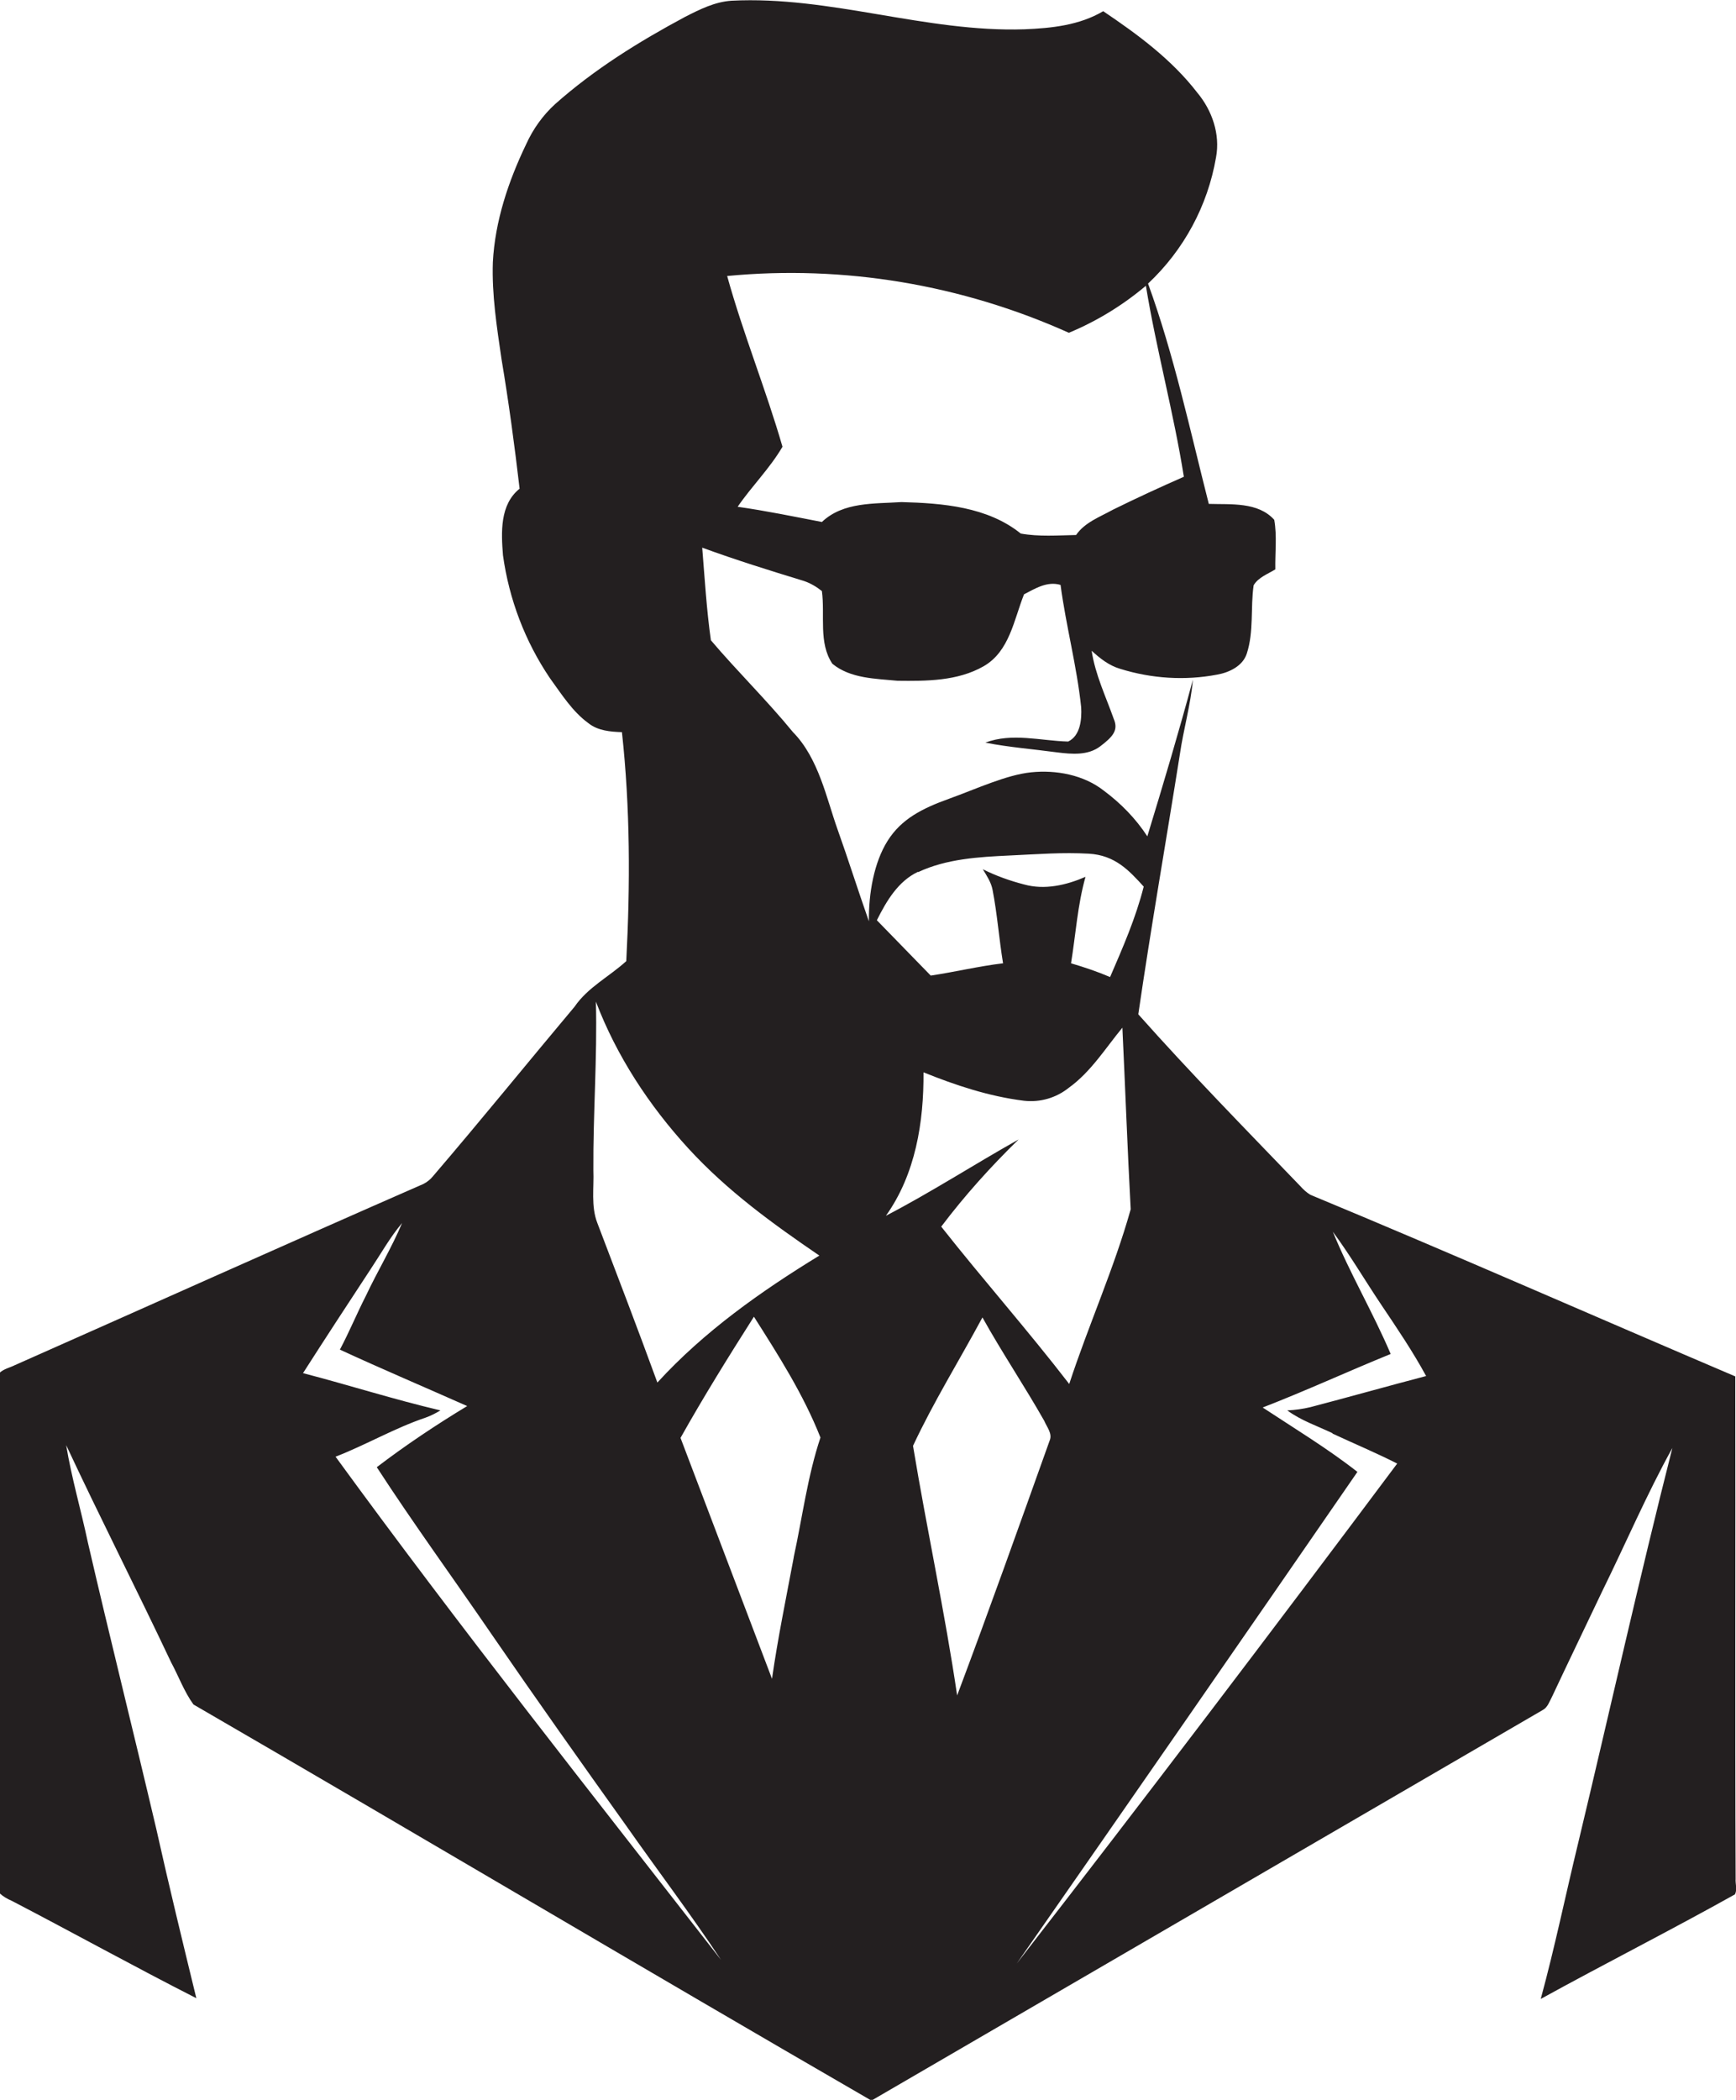 <?xml version="1.0" encoding="utf-8"?>
<!-- Generator: Adobe Illustrator 19.2.0, SVG Export Plug-In . SVG Version: 6.00 Build 0)  -->
<svg version="1.1" id="Layer_1" xmlns="http://www.w3.org/2000/svg" xmlns:xlink="http://www.w3.org/1999/xlink" x="0px" y="0px"
	 viewBox="0 0 480.1 580.5" style="enable-background:new 0 0 480.1 580.5;" xml:space="preserve">
<style type="text/css">
	.st0{fill:#231F20;}
</style>
<title>bise-eise_man_flat_black_color_logo_white_backgrond_b29485a0-33fd-41c9-b19c-9f5dc949cc2c</title>
<path class="st0" d="M480,519.4c-0.2-46.3,0-92.6-0.1-138.9c-39.2-16.7-78.2-33.9-117.5-50.2c-1-0.6-1.9-1.4-2.7-2.3
	c-15.1-15.7-30.4-31.3-44.9-47.6c3.5-24,7.7-47.9,11.5-71.9c1-6.9,3-13.7,3.6-20.6c-3.9,14.5-8.2,28.9-12.6,43.3
	c-3.2-4.9-7.3-9.1-12-12.6c-5.6-4.4-13.2-5.8-20.1-5.1c-6.9,0.7-15.2,4.6-22.7,7.3c-7.5,2.7-13.2,5.6-17,11.6s-5.3,14.6-5.2,22.3
	c-3-8.5-5.7-17.1-8.7-25.5s-5.2-19.6-12.3-26.8c-7.2-8.8-15.4-16.8-22.7-25.4c-1.2-8.5-1.7-17-2.4-25.6c9.3,3.4,18.6,6.3,28.1,9.2
	c1.8,0.6,3.5,1.6,5,2.8c0.9,6.7-1,14.3,2.9,20.1c5,4.1,11.9,4.1,18,4.7c8,0.1,16.6,0.1,23.8-4c7.2-4.1,8.4-12.9,11.2-19.9
	c3.1-1.6,6.4-3.7,10.1-2.6c1.5,11.3,4.5,22.4,5.7,33.8c0.2,3.3-0.2,7.9-3.6,9.5c-7.6-0.2-15.5-2.5-22.9,0.3
	c6.6,1.3,13.3,1.8,19.9,2.7c4,0.5,8.5,0.9,11.9-1.7c3.4-2.6,5.1-4.4,3.7-7.6c-2.2-6.2-5.1-12.2-6.1-18.8c2.3,2.1,4.8,4.1,7.9,5
	c8.7,2.7,17.9,3.3,26.8,1.6c3.4-0.6,7.1-2.4,8.2-5.8c2-6.1,1-12.7,1.9-18.9c1.3-2.2,3.9-3.1,6-4.4c-0.1-4.5,0.5-9.2-0.3-13.7
	c-4.5-5-12-4.2-18.1-4.4c-5.2-20.4-9.6-41.1-16.8-60.9c9.9-9.3,16.5-21.5,18.8-34.9c1.2-6.4-1.1-13-5.2-17.9
	c-7.1-9.2-16.5-16.1-26-22.5c-6.6,3.9-14.3,4.7-21.8,5c-27.3,0.9-53.7-9.3-81-7.9c-4.6,0.3-8.8,2.4-12.9,4.5
	c-12.7,6.8-25.1,14.5-35.9,24.1c-3.4,3.1-6.1,6.9-8,11.1c-4.9,10.2-8.6,21.2-9.2,32.6c-0.3,9,1.1,17.9,2.4,26.8
	c2,11.9,3.6,23.8,5,35.8c-5.5,4.4-5.1,12.1-4.6,18.4c1.7,12.2,6.1,23.8,13,34c3.2,4.4,6.2,9.2,10.6,12.4c2.6,2.1,6.1,2.4,9.3,2.5
	c2.3,21,2.3,42.2,1.2,63.3c-4.7,4.3-10.6,7.2-14.3,12.6c-13.1,15.6-25.9,31.4-39.1,46.8c-0.7,0.9-1.7,1.7-2.7,2.2
	c-37.7,16.5-75.3,33.4-113,50.1c-1.4,0.7-3,1-4.2,2.1c0.2,48-0.1,96,0,143.9c1,0.9,2.2,1.6,3.4,2.1c17.1,8.9,33.9,18.2,51,26.9
	c-3.8-15.6-7.6-31.2-11.1-46.9c-6.2-26.4-12.8-52.7-18.9-79.1c-1.9-9-4.5-17.8-6-26.9c9.4,20.1,19.5,39.9,29,60
	c2.1,3.9,3.6,8.1,6.2,11.7c62.6,36.3,124.9,73.3,187.5,109.5l185.7-108c1.3-0.7,1.8-2.3,2.5-3.6c4.6-9.8,9.3-19.5,13.9-29.2
	c6.5-13.2,12.3-26.8,19.4-39.6c-9.2,36.2-17.3,72.7-26,109c-3.5,14.4-6.5,29-10.4,43.3c17.8-9.8,36-19,53.7-28.9
	C480.5,522.4,479.9,520.8,480,519.4z M295.6,92c7.7-3.2,14.9-7.6,21.3-13c2.9,17.7,7.7,35.1,10.5,52.8c-6.6,2.9-13.1,5.9-19.6,9.1
	c-3.6,2-7.8,3.5-10.2,7c-5.1,0.1-10.3,0.5-15.3-0.4c-9.2-7.4-21.6-8.4-33-8.7c-7.5,0.5-16.1-0.1-22,5.5c-7.8-1.5-15.5-3.1-23.3-4.2
	c3.9-5.7,8.9-10.6,12.4-16.6c-4.6-15.9-10.9-31.3-15.3-47.2C233.4,73.2,266,78.7,295.6,92z M164.1,323.5
	c-0.1-15.5,1.1-31.1,0.7-46.6c5.7,15,14.7,28.7,25.5,40.5c10.8,11.8,23.4,20.9,36.3,29.7c-16.2,9.9-31.9,21-44.8,35.1
	c-5.4-14.8-11-29.4-16.6-44.1C163.4,333.5,164.3,328.3,164.1,323.5z M92.8,402.7c8.5-3.3,16.3-7.9,24.9-10.8c1.4-0.5,2.8-1.2,4.1-2
	c-12.8-3-25.3-7-38-10.3c6.2-9.7,12.5-19.3,18.8-28.9c2.8-4.2,5.3-8.7,8.6-12.6c-2.9,6.9-6.8,13.3-10,20.1c-2.5,4.9-4.6,10-7.2,14.9
	c11.7,5.4,23.5,10.4,35.2,15.6c-8.6,5.2-17,10.8-25,16.9c10.2,15.7,21.3,30.9,31.9,46.4c12.1,17.6,24.5,35.1,37,52.6
	c8.7,12.4,17.9,24.5,26.3,37.2C163.5,495.7,127.2,449.9,92.8,402.7z M219.5,430.6c-2.1,11.2-4.4,22.3-6,33.5
	c-8.4-22.2-16.9-44.4-25.3-66.6c6.4-11.4,13.3-22.5,20.3-33.5c6.8,10.7,13.7,21.5,18.4,33.4c-3.6,10.8-5,22.1-7.4,33.1V430.6z
	 M253.9,241.1c7.9-3.7,16.8-4.2,25.3-4.6s14.6-0.9,21.9-0.5s11.2,4.7,15.2,9.1c-2.2,8.7-5.8,16.9-9.3,25c-3.5-1.5-7.1-2.7-10.8-3.8
	c1.3-8,1.8-16.1,4-23.9c-5.3,2.3-11.3,3.7-17,2.1c-3.9-1-7.8-2.4-11.4-4.2c1.1,1.8,2.3,3.6,2.7,5.7c1.3,6.7,1.8,13.6,2.9,20.3
	c-6.7,0.8-13.3,2.4-20,3.4l-14.9-15.3c2.7-5.4,5.9-10.8,11.4-13.4V241.1z M255.3,296.4c8.9,3.6,18.2,6.7,27.9,7.9
	c4.5,0.5,8.9-0.8,12.4-3.6c6.1-4.4,10.1-10.9,14.8-16.6c0.8,16.7,1.4,33.5,2.3,50.2c-4.6,16.4-11.7,32.1-17,48.3
	c-11.4-14.8-23.8-28.8-35.4-43.5c6.5-8.6,13.7-16.6,21.4-24.1c-12.3,6.9-24.2,14.6-36.7,21.1c8.2-11.5,10.5-25.9,10.4-39.7H255.3z
	 M252.5,399.7c5.7-12.2,12.8-23.6,19.2-35.5c5.4,9.7,11.6,18.9,17.1,28.6c0.7,1.7,2.3,3.5,1.5,5.4c-8.4,23.5-16.8,47.1-25.6,70.5
	C261.3,445.6,256.3,422.7,252.5,399.7L252.5,399.7z M368.5,396.3c6,2.8,12,5.3,17.9,8.3c-34.7,46.4-69.7,92.5-105.2,138.2
	c31.5-45.2,62.9-90.5,94.2-135.9c-8.3-6.5-17.4-12-26.2-17.8c11.9-4.6,23.6-10,35.4-14.8c-4.9-11.5-11.3-22.3-16-33.8
	c4.8,6.5,8.9,13.5,13.4,20.2s8.7,12.9,12.4,19.7c-10.7,2.8-21.3,5.8-32,8.6c-2.1,0.5-4.2,0.8-6.4,0.9c3.8,2.8,8.3,4.3,12.5,6.3
	V396.3z"/>
</svg>
